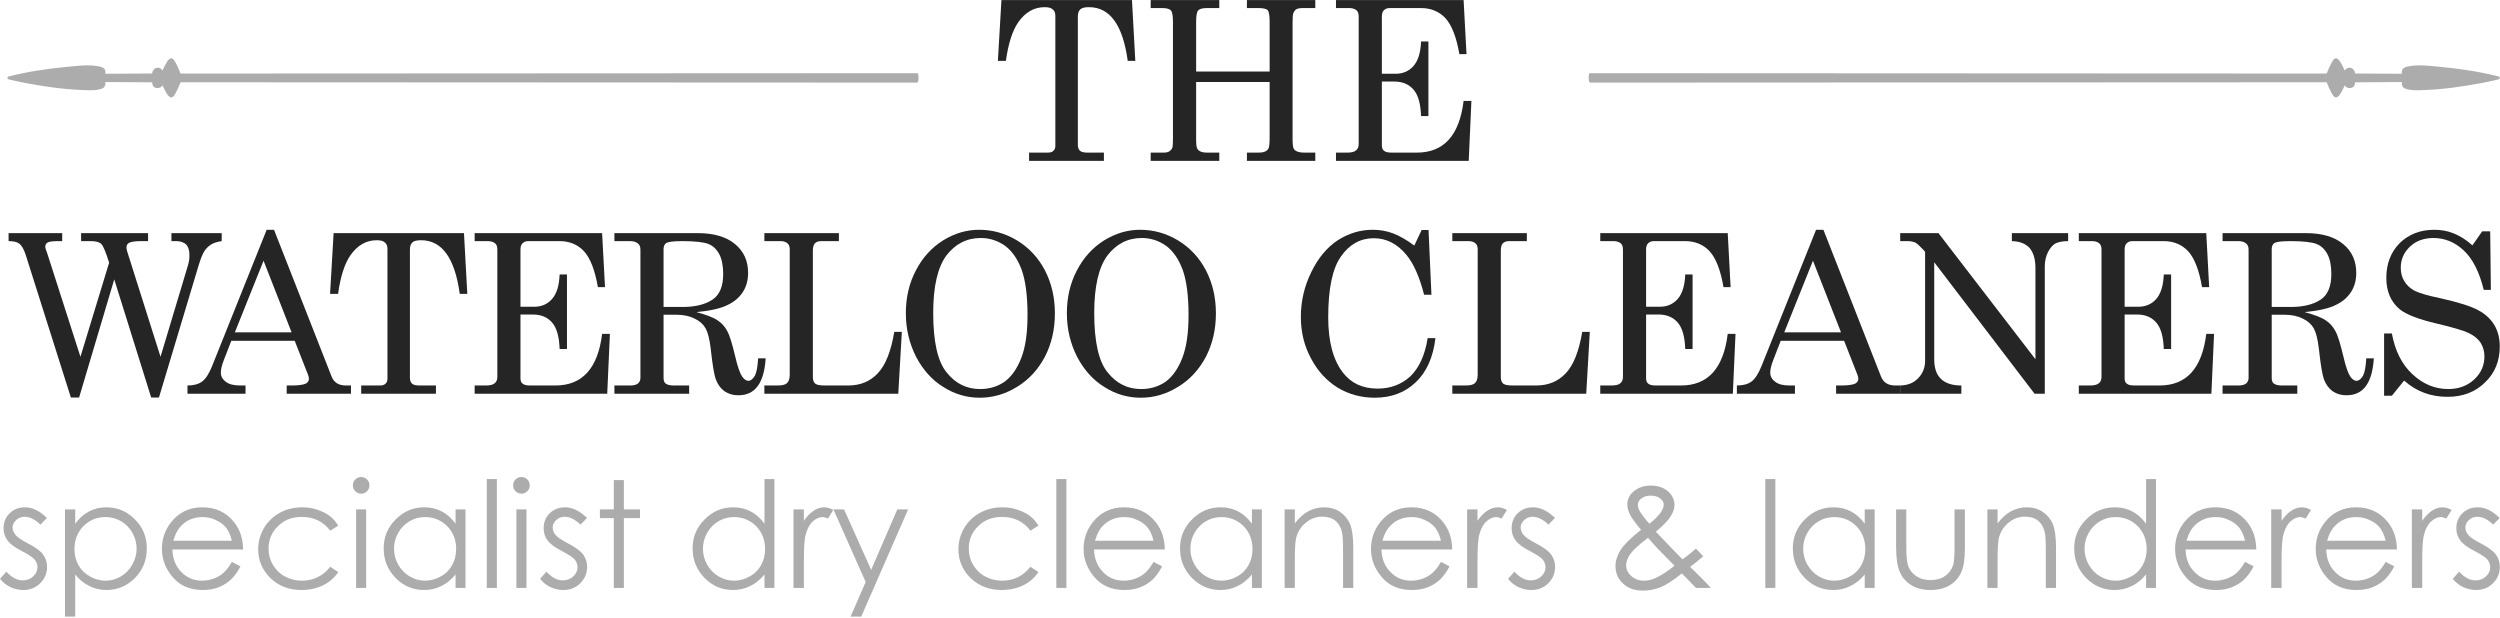 <?xml version="1.0" encoding="UTF-8" standalone="no"?>
<!DOCTYPE svg PUBLIC "-//W3C//DTD SVG 1.1//EN" "http://www.w3.org/Graphics/SVG/1.1/DTD/svg11.dtd">
<svg width="100%" height="100%" viewBox="0 0 1756 434" version="1.1" xmlns="http://www.w3.org/2000/svg" xmlns:xlink="http://www.w3.org/1999/xlink" xml:space="preserve" xmlns:serif="http://www.serif.com/" style="fill-rule:evenodd;clip-rule:evenodd;stroke-linejoin:round;stroke-miterlimit:2;">
    <g transform="matrix(1,0,0,1,-866.111,-963.611)">
        <g transform="matrix(1,0,0,1,3.238,0)">
            <path d="M983.329,1004.56C984.459,1004.65 985.166,1005.85 985.858,1007.02C987.372,1009.57 988.518,1012.34 989.636,1015.1L989.701,1015.27L1506.94,1015.01C1506.94,1015.01 1507.46,1014.73 1507.8,1015.77L1508.1,1018.11L1508.11,1018.33L1507.8,1020.88C1507.67,1021.28 1507.4,1021.56 1506.94,1021.64L989.701,1021.39C989.548,1021.77 989.391,1022.15 989.234,1022.54C989.12,1022.81 989.005,1023.08 988.89,1023.36C988.583,1024.08 988.272,1024.8 987.948,1025.51C987.716,1026.02 987.479,1026.53 987.234,1027.03C987.033,1027.45 986.826,1027.86 986.612,1028.27C986.449,1028.59 986.282,1028.9 986.109,1029.2C985.987,1029.42 985.862,1029.63 985.733,1029.85C985.633,1030.01 985.528,1030.18 985.421,1030.34C985.34,1030.46 985.258,1030.58 985.172,1030.7C985.092,1030.81 985.009,1030.92 984.924,1031.03C984.353,1031.74 983.379,1032.37 982.395,1031.86C980.87,1031.09 979.963,1029.31 979.048,1027.65C978.298,1026.3 977.626,1024.9 976.993,1023.49C976.713,1023.99 976.653,1024.04 976.457,1024.27C975.058,1025.88 972.109,1025.87 970.719,1024.34C970.017,1023.57 969.763,1022.49 969.796,1021.44C959.054,1021.35 948.308,1021.26 937.558,1021.23L936.858,1021.23C936.875,1021.33 936.89,1021.44 936.904,1021.54C937.137,1023.42 936.291,1025.23 934.371,1025.9C930.158,1027.37 925.463,1027.01 920.961,1026.84C907.676,1026.37 894.477,1024.48 881.407,1022.03C877.452,1021.29 873.511,1020.47 869.608,1019.49L869.173,1019.38C868.777,1019.28 868.774,1019.28 868.41,1019.1C868.41,1019.1 867.974,1018.78 868.18,1017.86L868.746,1017.39C882.201,1013.9 895.915,1011.92 909.681,1010.59C917.443,1009.85 925.391,1008.69 933.053,1010.39C934.829,1010.78 936.641,1011.7 936.916,1013.59C937.037,1014.42 936.858,1015.43 936.858,1015.43C946.71,1015.41 956.546,1015.32 966.387,1015.25L969.796,1015.22C969.742,1013.5 971.406,1010.89 974.11,1011.17C975.311,1011.29 976.375,1012.06 976.993,1013.16C977.15,1012.81 977.311,1012.46 977.473,1012.12C977.773,1011.48 978.081,1010.84 978.403,1010.21C978.653,1009.73 978.911,1009.24 979.181,1008.76C980.21,1006.94 981.343,1004.75 983.147,1004.57C983.208,1004.56 983.268,1004.56 983.329,1004.56Z" style="fill:rgb(172,172,172);"/>
        </g>
        <g>
            <g transform="matrix(156.457,0,0,156.457,1562.64,1076.6)">
                <path d="M0.044,-0.722L0.63,-0.722L0.645,-0.449L0.611,-0.449C0.589,-0.61 0.531,-0.69 0.437,-0.69C0.418,-0.69 0.405,-0.687 0.398,-0.68C0.391,-0.674 0.387,-0.663 0.387,-0.648L0.387,-0.071C0.387,-0.059 0.391,-0.05 0.397,-0.045C0.404,-0.039 0.416,-0.037 0.431,-0.037L0.504,-0.037L0.504,0L0.168,0L0.168,-0.037L0.251,-0.037C0.263,-0.037 0.271,-0.039 0.277,-0.045C0.283,-0.05 0.286,-0.058 0.286,-0.067L0.286,-0.652C0.286,-0.665 0.282,-0.674 0.274,-0.68C0.267,-0.687 0.255,-0.69 0.238,-0.69C0.191,-0.69 0.152,-0.668 0.12,-0.623C0.094,-0.586 0.075,-0.528 0.064,-0.449L0.028,-0.449L0.044,-0.722Z" style="fill:rgb(37,37,37);fill-rule:nonzero;"/>
            </g>
            <g transform="matrix(156.457,0,0,156.457,1667,1076.6)">
                <path d="M0.047,-0.722L0.355,-0.722L0.355,-0.686L0.299,-0.686C0.279,-0.686 0.266,-0.682 0.26,-0.675C0.254,-0.668 0.251,-0.651 0.251,-0.624L0.251,-0.401L0.581,-0.401L0.581,-0.624C0.581,-0.652 0.578,-0.669 0.573,-0.676C0.567,-0.682 0.553,-0.686 0.532,-0.686L0.479,-0.686L0.479,-0.722L0.786,-0.722L0.786,-0.686L0.73,-0.686C0.716,-0.686 0.706,-0.684 0.7,-0.68C0.695,-0.677 0.69,-0.67 0.687,-0.662C0.685,-0.656 0.684,-0.642 0.684,-0.618L0.684,-0.099C0.684,-0.074 0.686,-0.058 0.69,-0.053C0.698,-0.042 0.714,-0.037 0.736,-0.037L0.786,-0.037L0.786,0L0.479,0L0.479,-0.037L0.532,-0.037C0.553,-0.037 0.567,-0.042 0.575,-0.054C0.579,-0.06 0.581,-0.076 0.581,-0.103L0.581,-0.354L0.251,-0.354L0.251,-0.099C0.251,-0.073 0.253,-0.058 0.257,-0.053C0.265,-0.042 0.279,-0.037 0.299,-0.037L0.355,-0.037L0.355,0L0.047,0L0.047,-0.037L0.106,-0.037C0.116,-0.037 0.125,-0.039 0.131,-0.043C0.137,-0.047 0.142,-0.053 0.145,-0.061C0.146,-0.066 0.147,-0.08 0.147,-0.103L0.147,-0.624C0.147,-0.651 0.144,-0.668 0.138,-0.675C0.132,-0.682 0.119,-0.686 0.099,-0.686L0.047,-0.686L0.047,-0.722Z" style="fill:rgb(37,37,37);fill-rule:nonzero;"/>
            </g>
            <g transform="matrix(156.457,0,0,156.457,1794.33,1076.6)">
                <path d="M0.065,-0.722L0.638,-0.722L0.651,-0.479L0.619,-0.479C0.606,-0.555 0.585,-0.609 0.557,-0.64C0.529,-0.67 0.492,-0.686 0.447,-0.686L0.306,-0.686C0.294,-0.686 0.286,-0.682 0.28,-0.676C0.274,-0.67 0.271,-0.661 0.271,-0.648L0.271,-0.391L0.333,-0.391C0.366,-0.391 0.393,-0.403 0.413,-0.426C0.434,-0.45 0.445,-0.486 0.447,-0.536L0.48,-0.536L0.48,-0.201L0.447,-0.201C0.445,-0.257 0.434,-0.296 0.413,-0.32C0.392,-0.344 0.364,-0.356 0.327,-0.356L0.271,-0.356L0.271,-0.069C0.271,-0.058 0.274,-0.05 0.281,-0.045C0.288,-0.039 0.3,-0.037 0.316,-0.037L0.428,-0.037C0.549,-0.037 0.619,-0.114 0.638,-0.269L0.673,-0.269L0.661,0L0.065,0L0.065,-0.037L0.115,-0.037C0.134,-0.037 0.147,-0.04 0.155,-0.047C0.163,-0.053 0.167,-0.063 0.167,-0.076L0.167,-0.648C0.167,-0.661 0.164,-0.67 0.157,-0.676C0.15,-0.682 0.139,-0.686 0.125,-0.686L0.065,-0.686L0.065,-0.722Z" style="fill:rgb(37,37,37);fill-rule:nonzero;"/>
            </g>
        </g>
        <g>
            <g transform="matrix(156.25,0,0,156.25,869.488,1240.16)">
                <path d="M0.017,-0.722L0.258,-0.722L0.258,-0.686L0.241,-0.686C0.216,-0.686 0.2,-0.684 0.193,-0.68C0.186,-0.676 0.182,-0.67 0.182,-0.661C0.182,-0.655 0.185,-0.646 0.19,-0.633L0.193,-0.624L0.34,-0.166L0.469,-0.589C0.454,-0.637 0.442,-0.665 0.434,-0.673C0.426,-0.681 0.41,-0.686 0.387,-0.686L0.343,-0.686L0.343,-0.722L0.644,-0.722L0.644,-0.686L0.613,-0.686C0.586,-0.686 0.568,-0.683 0.56,-0.679C0.552,-0.675 0.547,-0.668 0.547,-0.659C0.547,-0.652 0.548,-0.646 0.55,-0.64L0.7,-0.166L0.823,-0.576C0.828,-0.592 0.83,-0.607 0.83,-0.622C0.83,-0.644 0.825,-0.66 0.816,-0.67C0.806,-0.68 0.791,-0.686 0.771,-0.686L0.749,-0.686L0.749,-0.722L0.975,-0.722L0.975,-0.686C0.955,-0.683 0.939,-0.678 0.928,-0.671C0.916,-0.664 0.906,-0.654 0.897,-0.641C0.889,-0.628 0.88,-0.606 0.871,-0.576L0.693,0.017L0.658,0.017L0.492,-0.514L0.334,0.017L0.297,0.017L0.094,-0.624C0.086,-0.649 0.076,-0.666 0.066,-0.674C0.056,-0.682 0.04,-0.686 0.017,-0.686L0.017,-0.722Z" style="fill:rgb(37,37,37);fill-rule:nonzero;"/>
            </g>
            <g transform="matrix(156.25,0,0,156.25,998.888,1240.16)">
                <path d="M0.349,-0.737L0.382,-0.737L0.641,-0.077C0.652,-0.05 0.673,-0.037 0.705,-0.037L0.728,-0.037L0.728,0L0.439,0L0.439,-0.037L0.462,-0.037C0.492,-0.037 0.514,-0.04 0.526,-0.046C0.534,-0.051 0.539,-0.058 0.539,-0.067C0.539,-0.073 0.537,-0.079 0.535,-0.085L0.475,-0.238L0.19,-0.238L0.156,-0.15C0.147,-0.127 0.143,-0.108 0.143,-0.095C0.143,-0.079 0.15,-0.065 0.165,-0.054C0.18,-0.042 0.202,-0.037 0.23,-0.037L0.254,-0.037L0.254,0L-0.007,0L-0.007,-0.037C0.021,-0.037 0.043,-0.043 0.059,-0.055C0.075,-0.067 0.09,-0.09 0.104,-0.125L0.349,-0.737ZM0.335,-0.598L0.206,-0.276L0.461,-0.276L0.335,-0.598Z" style="fill:rgb(37,37,37);fill-rule:nonzero;"/>
            </g>
            <g transform="matrix(156.25,0,0,156.25,1093.57,1240.16)">
                <path d="M0.044,-0.722L0.63,-0.722L0.645,-0.449L0.611,-0.449C0.589,-0.61 0.531,-0.69 0.437,-0.69C0.418,-0.69 0.405,-0.687 0.398,-0.68C0.391,-0.674 0.387,-0.663 0.387,-0.648L0.387,-0.071C0.387,-0.059 0.391,-0.05 0.397,-0.045C0.404,-0.039 0.416,-0.037 0.431,-0.037L0.504,-0.037L0.504,0L0.168,0L0.168,-0.037L0.251,-0.037C0.263,-0.037 0.271,-0.039 0.277,-0.045C0.283,-0.05 0.286,-0.058 0.286,-0.067L0.286,-0.652C0.286,-0.665 0.282,-0.674 0.274,-0.68C0.267,-0.687 0.255,-0.69 0.238,-0.69C0.191,-0.69 0.152,-0.668 0.12,-0.623C0.094,-0.586 0.075,-0.528 0.064,-0.449L0.028,-0.449L0.044,-0.722Z" style="fill:rgb(37,37,37);fill-rule:nonzero;"/>
            </g>
            <g transform="matrix(156.25,0,0,156.25,1189.35,1240.16)">
                <path d="M0.065,-0.722L0.638,-0.722L0.651,-0.479L0.619,-0.479C0.606,-0.555 0.585,-0.609 0.557,-0.64C0.529,-0.67 0.492,-0.686 0.447,-0.686L0.306,-0.686C0.294,-0.686 0.286,-0.682 0.28,-0.676C0.274,-0.67 0.271,-0.661 0.271,-0.648L0.271,-0.391L0.333,-0.391C0.366,-0.391 0.393,-0.403 0.413,-0.426C0.434,-0.45 0.445,-0.486 0.447,-0.536L0.48,-0.536L0.48,-0.201L0.447,-0.201C0.445,-0.257 0.434,-0.296 0.413,-0.32C0.392,-0.344 0.364,-0.356 0.327,-0.356L0.271,-0.356L0.271,-0.069C0.271,-0.058 0.274,-0.05 0.281,-0.045C0.288,-0.039 0.3,-0.037 0.316,-0.037L0.428,-0.037C0.549,-0.037 0.619,-0.114 0.638,-0.269L0.673,-0.269L0.661,0L0.065,0L0.065,-0.037L0.115,-0.037C0.134,-0.037 0.147,-0.04 0.155,-0.047C0.163,-0.053 0.167,-0.063 0.167,-0.076L0.167,-0.648C0.167,-0.661 0.164,-0.67 0.157,-0.676C0.15,-0.682 0.139,-0.686 0.125,-0.686L0.065,-0.686L0.065,-0.722Z" style="fill:rgb(37,37,37);fill-rule:nonzero;"/>
            </g>
            <g transform="matrix(156.25,0,0,156.25,1293.76,1240.16)">
                <path d="M0.025,-0.722L0.398,-0.722C0.471,-0.722 0.527,-0.706 0.567,-0.673C0.607,-0.64 0.626,-0.597 0.626,-0.543C0.626,-0.512 0.619,-0.483 0.603,-0.458C0.587,-0.433 0.564,-0.413 0.534,-0.399C0.505,-0.384 0.458,-0.373 0.394,-0.367C0.44,-0.354 0.472,-0.342 0.49,-0.329C0.508,-0.317 0.522,-0.301 0.532,-0.282C0.543,-0.263 0.555,-0.223 0.569,-0.164C0.579,-0.121 0.589,-0.092 0.6,-0.076C0.609,-0.064 0.618,-0.058 0.627,-0.058C0.638,-0.058 0.647,-0.066 0.656,-0.08C0.664,-0.095 0.669,-0.121 0.671,-0.159L0.705,-0.159C0.698,-0.048 0.658,0.007 0.582,0.007C0.558,0.007 0.538,0.001 0.52,-0.011C0.503,-0.023 0.49,-0.041 0.481,-0.064C0.474,-0.082 0.466,-0.128 0.458,-0.202C0.453,-0.245 0.445,-0.276 0.435,-0.294C0.424,-0.313 0.408,-0.327 0.385,-0.338C0.363,-0.349 0.336,-0.355 0.305,-0.355L0.246,-0.355L0.246,-0.071C0.246,-0.059 0.249,-0.051 0.255,-0.046C0.263,-0.04 0.275,-0.037 0.292,-0.037L0.361,-0.037L0.361,0L0.025,0L0.025,-0.037L0.096,-0.037C0.112,-0.037 0.123,-0.04 0.131,-0.046C0.138,-0.052 0.142,-0.061 0.142,-0.071L0.142,-0.648C0.142,-0.661 0.138,-0.67 0.13,-0.676C0.123,-0.682 0.111,-0.686 0.096,-0.686L0.025,-0.686L0.025,-0.722ZM0.246,-0.39L0.331,-0.39C0.388,-0.39 0.433,-0.401 0.466,-0.423C0.498,-0.444 0.514,-0.483 0.514,-0.538C0.514,-0.576 0.508,-0.606 0.496,-0.628C0.484,-0.65 0.468,-0.665 0.448,-0.673C0.428,-0.681 0.389,-0.686 0.331,-0.686C0.292,-0.686 0.268,-0.683 0.259,-0.678C0.25,-0.672 0.246,-0.663 0.246,-0.65L0.246,-0.39Z" style="fill:rgb(37,37,37);fill-rule:nonzero;"/>
            </g>
            <g transform="matrix(156.25,0,0,156.25,1398.16,1240.16)">
                <path d="M0.031,-0.722L0.366,-0.722L0.366,-0.686L0.286,-0.686C0.273,-0.686 0.264,-0.682 0.258,-0.676C0.252,-0.669 0.249,-0.658 0.249,-0.644L0.249,-0.074C0.249,-0.061 0.253,-0.051 0.26,-0.045C0.268,-0.039 0.283,-0.037 0.307,-0.037L0.408,-0.037C0.462,-0.037 0.506,-0.055 0.54,-0.091C0.575,-0.127 0.6,-0.189 0.615,-0.278L0.649,-0.278L0.633,0L0.031,0L0.031,-0.037L0.09,-0.037C0.111,-0.037 0.125,-0.04 0.133,-0.048C0.141,-0.056 0.145,-0.068 0.145,-0.085L0.145,-0.649C0.145,-0.661 0.142,-0.67 0.135,-0.676C0.128,-0.682 0.118,-0.686 0.104,-0.686L0.031,-0.686L0.031,-0.722Z" style="fill:rgb(37,37,37);fill-rule:nonzero;"/>
            </g>
            <g transform="matrix(156.25,0,0,156.25,1493.94,1240.16)">
                <path d="M0.383,-0.737C0.444,-0.737 0.501,-0.721 0.554,-0.689C0.607,-0.657 0.649,-0.612 0.679,-0.555C0.709,-0.497 0.724,-0.433 0.724,-0.361C0.724,-0.289 0.709,-0.224 0.679,-0.166C0.648,-0.108 0.607,-0.063 0.554,-0.031C0.501,0.002 0.445,0.018 0.386,0.018C0.328,0.018 0.273,0.002 0.223,-0.03C0.172,-0.061 0.131,-0.107 0.1,-0.166C0.07,-0.225 0.054,-0.29 0.054,-0.362C0.054,-0.433 0.069,-0.497 0.099,-0.554C0.129,-0.612 0.169,-0.656 0.221,-0.689C0.273,-0.721 0.327,-0.737 0.383,-0.737ZM0.391,-0.7C0.327,-0.7 0.276,-0.673 0.236,-0.621C0.197,-0.568 0.177,-0.482 0.177,-0.363C0.177,-0.234 0.197,-0.144 0.238,-0.095C0.278,-0.045 0.328,-0.021 0.388,-0.021C0.429,-0.021 0.466,-0.032 0.498,-0.054C0.529,-0.077 0.554,-0.112 0.573,-0.161C0.592,-0.21 0.601,-0.274 0.601,-0.354C0.601,-0.44 0.592,-0.508 0.575,-0.556C0.557,-0.605 0.532,-0.641 0.5,-0.665C0.467,-0.688 0.431,-0.7 0.391,-0.7Z" style="fill:rgb(37,37,37);fill-rule:nonzero;"/>
            </g>
            <g transform="matrix(156.25,0,0,156.25,1607.04,1240.16)">
                <path d="M0.383,-0.737C0.444,-0.737 0.501,-0.721 0.554,-0.689C0.607,-0.657 0.649,-0.612 0.679,-0.555C0.709,-0.497 0.724,-0.433 0.724,-0.361C0.724,-0.289 0.709,-0.224 0.679,-0.166C0.648,-0.108 0.607,-0.063 0.554,-0.031C0.501,0.002 0.445,0.018 0.386,0.018C0.328,0.018 0.273,0.002 0.223,-0.03C0.172,-0.061 0.131,-0.107 0.1,-0.166C0.07,-0.225 0.054,-0.29 0.054,-0.362C0.054,-0.433 0.069,-0.497 0.099,-0.554C0.129,-0.612 0.169,-0.656 0.221,-0.689C0.273,-0.721 0.327,-0.737 0.383,-0.737ZM0.391,-0.7C0.327,-0.7 0.276,-0.673 0.236,-0.621C0.197,-0.568 0.177,-0.482 0.177,-0.363C0.177,-0.234 0.197,-0.144 0.238,-0.095C0.278,-0.045 0.328,-0.021 0.388,-0.021C0.429,-0.021 0.466,-0.032 0.498,-0.054C0.529,-0.077 0.554,-0.112 0.573,-0.161C0.592,-0.21 0.601,-0.274 0.601,-0.354C0.601,-0.44 0.592,-0.508 0.575,-0.556C0.557,-0.605 0.532,-0.641 0.5,-0.665C0.467,-0.688 0.431,-0.7 0.391,-0.7Z" style="fill:rgb(37,37,37);fill-rule:nonzero;"/>
            </g>
            <g transform="matrix(156.25,0,0,156.25,1769.05,1240.16)">
                <path d="M0.579,-0.666L0.612,-0.736L0.643,-0.736L0.656,-0.445L0.623,-0.445C0.602,-0.527 0.575,-0.587 0.542,-0.626C0.502,-0.674 0.453,-0.699 0.397,-0.699C0.337,-0.699 0.288,-0.672 0.25,-0.618C0.211,-0.564 0.192,-0.472 0.192,-0.343C0.192,-0.235 0.214,-0.152 0.258,-0.095C0.295,-0.047 0.347,-0.023 0.414,-0.023C0.473,-0.023 0.522,-0.042 0.562,-0.079C0.601,-0.117 0.627,-0.174 0.639,-0.25L0.674,-0.25C0.664,-0.164 0.634,-0.097 0.585,-0.051C0.537,-0.005 0.475,0.018 0.401,0.018C0.341,0.018 0.285,0.003 0.235,-0.027C0.185,-0.058 0.145,-0.101 0.115,-0.158C0.084,-0.215 0.069,-0.277 0.069,-0.345C0.069,-0.417 0.085,-0.484 0.116,-0.547C0.147,-0.611 0.187,-0.658 0.235,-0.69C0.284,-0.721 0.336,-0.737 0.392,-0.737C0.423,-0.737 0.454,-0.732 0.483,-0.721C0.512,-0.71 0.544,-0.692 0.579,-0.666Z" style="fill:rgb(37,37,37);fill-rule:nonzero;"/>
            </g>
            <g transform="matrix(156.25,0,0,156.25,1881.38,1240.16)">
                <path d="M0.031,-0.722L0.366,-0.722L0.366,-0.686L0.286,-0.686C0.273,-0.686 0.264,-0.682 0.258,-0.676C0.252,-0.669 0.249,-0.658 0.249,-0.644L0.249,-0.074C0.249,-0.061 0.253,-0.051 0.26,-0.045C0.268,-0.039 0.283,-0.037 0.307,-0.037L0.408,-0.037C0.462,-0.037 0.506,-0.055 0.54,-0.091C0.575,-0.127 0.6,-0.189 0.615,-0.278L0.649,-0.278L0.633,0L0.031,0L0.031,-0.037L0.09,-0.037C0.111,-0.037 0.125,-0.04 0.133,-0.048C0.141,-0.056 0.145,-0.068 0.145,-0.085L0.145,-0.649C0.145,-0.661 0.142,-0.67 0.135,-0.676C0.128,-0.682 0.118,-0.686 0.104,-0.686L0.031,-0.686L0.031,-0.722Z" style="fill:rgb(37,37,37);fill-rule:nonzero;"/>
            </g>
            <g transform="matrix(156.25,0,0,156.25,1979.98,1240.16)">
                <path d="M0.065,-0.722L0.638,-0.722L0.651,-0.479L0.619,-0.479C0.606,-0.555 0.585,-0.609 0.557,-0.64C0.529,-0.67 0.492,-0.686 0.447,-0.686L0.306,-0.686C0.294,-0.686 0.286,-0.682 0.28,-0.676C0.274,-0.67 0.271,-0.661 0.271,-0.648L0.271,-0.391L0.333,-0.391C0.366,-0.391 0.393,-0.403 0.413,-0.426C0.434,-0.45 0.445,-0.486 0.447,-0.536L0.48,-0.536L0.48,-0.201L0.447,-0.201C0.445,-0.257 0.434,-0.296 0.413,-0.32C0.392,-0.344 0.364,-0.356 0.327,-0.356L0.271,-0.356L0.271,-0.069C0.271,-0.058 0.274,-0.05 0.281,-0.045C0.288,-0.039 0.3,-0.037 0.316,-0.037L0.428,-0.037C0.549,-0.037 0.619,-0.114 0.638,-0.269L0.673,-0.269L0.661,0L0.065,0L0.065,-0.037L0.115,-0.037C0.134,-0.037 0.147,-0.04 0.155,-0.047C0.163,-0.053 0.167,-0.063 0.167,-0.076L0.167,-0.648C0.167,-0.661 0.164,-0.67 0.157,-0.676C0.15,-0.682 0.139,-0.686 0.125,-0.686L0.065,-0.686L0.065,-0.722Z" style="fill:rgb(37,37,37);fill-rule:nonzero;"/>
            </g>
            <g transform="matrix(156.25,0,0,156.25,2087.19,1240.16)">
                <path d="M0.349,-0.737L0.382,-0.737L0.641,-0.077C0.652,-0.05 0.673,-0.037 0.705,-0.037L0.728,-0.037L0.728,0L0.439,0L0.439,-0.037L0.462,-0.037C0.492,-0.037 0.514,-0.04 0.526,-0.046C0.534,-0.051 0.539,-0.058 0.539,-0.067C0.539,-0.073 0.537,-0.079 0.535,-0.085L0.475,-0.238L0.19,-0.238L0.156,-0.15C0.147,-0.127 0.143,-0.108 0.143,-0.095C0.143,-0.079 0.15,-0.065 0.165,-0.054C0.18,-0.042 0.202,-0.037 0.23,-0.037L0.254,-0.037L0.254,0L-0.007,0L-0.007,-0.037C0.021,-0.037 0.043,-0.043 0.059,-0.055C0.075,-0.067 0.09,-0.09 0.104,-0.125L0.349,-0.737ZM0.335,-0.598L0.206,-0.276L0.461,-0.276L0.335,-0.598Z" style="fill:rgb(37,37,37);fill-rule:nonzero;"/>
            </g>
            <g transform="matrix(156.25,0,0,156.25,2194.4,1240.16)">
                <path d="M0.041,-0.722L0.213,-0.722L0.649,-0.155L0.649,-0.565C0.649,-0.607 0.639,-0.637 0.621,-0.657C0.603,-0.675 0.578,-0.685 0.543,-0.686L0.543,-0.722L0.796,-0.722L0.796,-0.686C0.771,-0.686 0.751,-0.682 0.738,-0.675C0.726,-0.668 0.715,-0.655 0.705,-0.636C0.696,-0.617 0.691,-0.596 0.691,-0.574L0.691,0L0.645,0L0.194,-0.591L0.194,-0.155C0.194,-0.115 0.204,-0.086 0.224,-0.067C0.244,-0.047 0.275,-0.037 0.316,-0.037L0.316,0L0.041,0L0.041,-0.037C0.076,-0.038 0.103,-0.049 0.123,-0.071C0.143,-0.092 0.153,-0.118 0.153,-0.149L0.153,-0.638L0.145,-0.647C0.128,-0.665 0.117,-0.675 0.11,-0.679C0.101,-0.683 0.089,-0.686 0.074,-0.686L0.041,-0.686L0.041,-0.722Z" style="fill:rgb(37,37,37);fill-rule:nonzero;"/>
            </g>
            <g transform="matrix(156.25,0,0,156.25,2316.11,1240.16)">
                <path d="M0.065,-0.722L0.638,-0.722L0.651,-0.479L0.619,-0.479C0.606,-0.555 0.585,-0.609 0.557,-0.64C0.529,-0.67 0.492,-0.686 0.447,-0.686L0.306,-0.686C0.294,-0.686 0.286,-0.682 0.28,-0.676C0.274,-0.67 0.271,-0.661 0.271,-0.648L0.271,-0.391L0.333,-0.391C0.366,-0.391 0.393,-0.403 0.413,-0.426C0.434,-0.45 0.445,-0.486 0.447,-0.536L0.48,-0.536L0.48,-0.201L0.447,-0.201C0.445,-0.257 0.434,-0.296 0.413,-0.32C0.392,-0.344 0.364,-0.356 0.327,-0.356L0.271,-0.356L0.271,-0.069C0.271,-0.058 0.274,-0.05 0.281,-0.045C0.288,-0.039 0.3,-0.037 0.316,-0.037L0.428,-0.037C0.549,-0.037 0.619,-0.114 0.638,-0.269L0.673,-0.269L0.661,0L0.065,0L0.065,-0.037L0.115,-0.037C0.134,-0.037 0.147,-0.04 0.155,-0.047C0.163,-0.053 0.167,-0.063 0.167,-0.076L0.167,-0.648C0.167,-0.661 0.164,-0.67 0.157,-0.676C0.15,-0.682 0.139,-0.686 0.125,-0.686L0.065,-0.686L0.065,-0.722Z" style="fill:rgb(37,37,37);fill-rule:nonzero;"/>
            </g>
            <g transform="matrix(156.25,0,0,156.25,2423.33,1240.16)">
                <path d="M0.025,-0.722L0.398,-0.722C0.471,-0.722 0.527,-0.706 0.567,-0.673C0.607,-0.64 0.626,-0.597 0.626,-0.543C0.626,-0.512 0.619,-0.483 0.603,-0.458C0.587,-0.433 0.564,-0.413 0.534,-0.399C0.505,-0.384 0.458,-0.373 0.394,-0.367C0.44,-0.354 0.472,-0.342 0.49,-0.329C0.508,-0.317 0.522,-0.301 0.532,-0.282C0.543,-0.263 0.555,-0.223 0.569,-0.164C0.579,-0.121 0.589,-0.092 0.6,-0.076C0.609,-0.064 0.618,-0.058 0.627,-0.058C0.638,-0.058 0.647,-0.066 0.656,-0.08C0.664,-0.095 0.669,-0.121 0.671,-0.159L0.705,-0.159C0.698,-0.048 0.658,0.007 0.582,0.007C0.558,0.007 0.538,0.001 0.52,-0.011C0.503,-0.023 0.49,-0.041 0.481,-0.064C0.474,-0.082 0.466,-0.128 0.458,-0.202C0.453,-0.245 0.445,-0.276 0.435,-0.294C0.424,-0.313 0.408,-0.327 0.385,-0.338C0.363,-0.349 0.336,-0.355 0.305,-0.355L0.246,-0.355L0.246,-0.071C0.246,-0.059 0.249,-0.051 0.255,-0.046C0.263,-0.04 0.275,-0.037 0.292,-0.037L0.361,-0.037L0.361,0L0.025,0L0.025,-0.037L0.096,-0.037C0.112,-0.037 0.123,-0.04 0.131,-0.046C0.138,-0.052 0.142,-0.061 0.142,-0.071L0.142,-0.648C0.142,-0.661 0.138,-0.67 0.13,-0.676C0.123,-0.682 0.111,-0.686 0.096,-0.686L0.025,-0.686L0.025,-0.722ZM0.246,-0.39L0.331,-0.39C0.388,-0.39 0.433,-0.401 0.466,-0.423C0.498,-0.444 0.514,-0.483 0.514,-0.538C0.514,-0.576 0.508,-0.606 0.496,-0.628C0.484,-0.65 0.468,-0.665 0.448,-0.673C0.428,-0.681 0.389,-0.686 0.331,-0.686C0.292,-0.686 0.268,-0.683 0.259,-0.678C0.25,-0.672 0.246,-0.663 0.246,-0.65L0.246,-0.39Z" style="fill:rgb(37,37,37);fill-rule:nonzero;"/>
            </g>
            <g transform="matrix(156.25,0,0,156.25,2530.54,1240.16)">
                <path d="M0.462,-0.667L0.506,-0.73L0.542,-0.73L0.545,-0.467L0.513,-0.467C0.493,-0.548 0.463,-0.607 0.423,-0.644C0.384,-0.681 0.338,-0.7 0.287,-0.7C0.244,-0.7 0.208,-0.687 0.181,-0.661C0.154,-0.635 0.14,-0.604 0.14,-0.567C0.14,-0.544 0.145,-0.523 0.156,-0.506C0.166,-0.488 0.182,-0.474 0.202,-0.463C0.223,-0.452 0.262,-0.441 0.319,-0.429C0.4,-0.411 0.456,-0.393 0.489,-0.375C0.521,-0.358 0.545,-0.335 0.561,-0.308C0.577,-0.281 0.585,-0.249 0.585,-0.212C0.585,-0.147 0.563,-0.093 0.519,-0.051C0.476,-0.008 0.419,0.014 0.35,0.014C0.275,0.014 0.21,-0.01 0.155,-0.059L0.1,0.009L0.065,0.009L0.065,-0.271L0.1,-0.271C0.114,-0.194 0.144,-0.133 0.192,-0.088C0.239,-0.044 0.293,-0.021 0.353,-0.021C0.401,-0.021 0.44,-0.036 0.47,-0.064C0.501,-0.093 0.516,-0.127 0.516,-0.168C0.516,-0.191 0.51,-0.211 0.499,-0.229C0.488,-0.246 0.47,-0.261 0.445,-0.273C0.42,-0.285 0.371,-0.299 0.299,-0.316C0.219,-0.335 0.165,-0.356 0.136,-0.379C0.095,-0.413 0.075,-0.46 0.075,-0.521C0.075,-0.584 0.095,-0.636 0.135,-0.677C0.176,-0.717 0.228,-0.737 0.291,-0.737C0.321,-0.737 0.35,-0.732 0.377,-0.721C0.405,-0.71 0.433,-0.693 0.462,-0.667Z" style="fill:rgb(37,37,37);fill-rule:nonzero;"/>
            </g>
        </g>
        <g transform="matrix(0.665,0,0,0.665,278.894,469.344)">
            <g transform="matrix(156.25,0,0,156.25,879.002,1364.26)">
                <path d="M0.343,-0.473L0.299,-0.428C0.263,-0.463 0.227,-0.481 0.192,-0.481C0.17,-0.481 0.151,-0.474 0.135,-0.459C0.119,-0.444 0.111,-0.427 0.111,-0.408C0.111,-0.39 0.118,-0.374 0.131,-0.358C0.144,-0.342 0.171,-0.324 0.213,-0.302C0.264,-0.276 0.299,-0.25 0.317,-0.226C0.335,-0.201 0.344,-0.174 0.344,-0.143C0.344,-0.099 0.328,-0.062 0.298,-0.032C0.267,-0.001 0.229,0.014 0.183,0.014C0.152,0.014 0.123,0.007 0.095,-0.006C0.067,-0.02 0.044,-0.038 0.026,-0.062L0.069,-0.11C0.104,-0.071 0.141,-0.051 0.18,-0.051C0.207,-0.051 0.231,-0.06 0.25,-0.078C0.269,-0.095 0.279,-0.116 0.279,-0.14C0.279,-0.159 0.272,-0.177 0.26,-0.192C0.247,-0.207 0.218,-0.226 0.174,-0.249C0.126,-0.273 0.093,-0.298 0.076,-0.322C0.058,-0.346 0.05,-0.373 0.05,-0.404C0.05,-0.445 0.064,-0.478 0.091,-0.505C0.119,-0.532 0.153,-0.545 0.196,-0.545C0.244,-0.545 0.294,-0.521 0.343,-0.473Z" style="fill:rgb(172,172,172);fill-rule:nonzero;"/>
            </g>
            <g transform="matrix(156.25,0,0,156.25,939.655,1364.26)">
                <path d="M0.077,-0.531L0.146,-0.531L0.146,-0.434C0.173,-0.471 0.204,-0.499 0.239,-0.517C0.274,-0.536 0.313,-0.545 0.356,-0.545C0.432,-0.545 0.496,-0.518 0.55,-0.463C0.604,-0.409 0.63,-0.344 0.63,-0.267C0.63,-0.189 0.604,-0.123 0.551,-0.068C0.497,-0.014 0.433,0.014 0.358,0.014C0.316,0.014 0.277,0.005 0.242,-0.013C0.206,-0.03 0.174,-0.056 0.146,-0.091L0.146,0.194L0.077,0.194L0.077,-0.531ZM0.351,-0.479C0.291,-0.479 0.242,-0.458 0.201,-0.417C0.161,-0.376 0.141,-0.324 0.141,-0.263C0.141,-0.223 0.15,-0.186 0.168,-0.154C0.186,-0.122 0.212,-0.096 0.245,-0.078C0.279,-0.059 0.314,-0.049 0.352,-0.049C0.388,-0.049 0.423,-0.059 0.455,-0.078C0.487,-0.097 0.513,-0.123 0.532,-0.158C0.551,-0.192 0.561,-0.227 0.561,-0.265C0.561,-0.303 0.552,-0.338 0.533,-0.372C0.514,-0.406 0.488,-0.432 0.456,-0.451C0.424,-0.47 0.389,-0.479 0.351,-0.479Z" style="fill:rgb(172,172,172);fill-rule:nonzero;"/>
            </g>
            <g transform="matrix(156.25,0,0,156.25,1046.24,1364.26)">
                <path d="M0.523,-0.176L0.581,-0.146C0.562,-0.109 0.54,-0.079 0.516,-0.056C0.491,-0.033 0.463,-0.016 0.432,-0.004C0.401,0.008 0.366,0.014 0.327,0.014C0.24,0.014 0.172,-0.015 0.124,-0.072C0.075,-0.128 0.05,-0.193 0.05,-0.264C0.05,-0.332 0.071,-0.392 0.112,-0.444C0.165,-0.511 0.235,-0.545 0.323,-0.545C0.414,-0.545 0.486,-0.511 0.54,-0.442C0.578,-0.393 0.598,-0.333 0.599,-0.26L0.121,-0.26C0.122,-0.199 0.142,-0.148 0.18,-0.109C0.218,-0.069 0.265,-0.049 0.321,-0.049C0.348,-0.049 0.374,-0.054 0.4,-0.063C0.426,-0.073 0.447,-0.085 0.465,-0.101C0.483,-0.116 0.503,-0.142 0.523,-0.176ZM0.523,-0.319C0.514,-0.356 0.501,-0.385 0.484,-0.407C0.466,-0.429 0.443,-0.446 0.414,-0.459C0.386,-0.473 0.356,-0.479 0.324,-0.479C0.272,-0.479 0.227,-0.463 0.19,-0.429C0.162,-0.405 0.141,-0.368 0.127,-0.319L0.523,-0.319Z" style="fill:rgb(172,172,172);fill-rule:nonzero;"/>
            </g>
            <g transform="matrix(156.25,0,0,156.25,1147.79,1364.26)">
                <path d="M0.592,-0.421L0.538,-0.387C0.491,-0.449 0.427,-0.48 0.346,-0.48C0.281,-0.48 0.227,-0.46 0.185,-0.418C0.142,-0.376 0.121,-0.326 0.121,-0.266C0.121,-0.228 0.13,-0.191 0.15,-0.157C0.17,-0.123 0.197,-0.096 0.231,-0.078C0.265,-0.059 0.304,-0.049 0.346,-0.049C0.424,-0.049 0.488,-0.08 0.538,-0.143L0.592,-0.107C0.566,-0.069 0.532,-0.039 0.49,-0.018C0.447,0.003 0.398,0.014 0.343,0.014C0.259,0.014 0.19,-0.013 0.134,-0.066C0.079,-0.12 0.051,-0.185 0.051,-0.261C0.051,-0.313 0.064,-0.36 0.09,-0.405C0.116,-0.449 0.152,-0.483 0.197,-0.508C0.242,-0.533 0.293,-0.545 0.349,-0.545C0.384,-0.545 0.418,-0.54 0.45,-0.529C0.483,-0.518 0.511,-0.504 0.534,-0.487C0.556,-0.47 0.576,-0.448 0.592,-0.421Z" style="fill:rgb(172,172,172);fill-rule:nonzero;"/>
            </g>
            <g transform="matrix(156.25,0,0,156.25,1248.87,1364.26)">
                <path d="M0.1,-0.75C0.115,-0.75 0.129,-0.744 0.14,-0.733C0.151,-0.722 0.156,-0.709 0.156,-0.693C0.156,-0.678 0.151,-0.665 0.14,-0.654C0.129,-0.643 0.115,-0.637 0.1,-0.637C0.085,-0.637 0.071,-0.643 0.06,-0.654C0.049,-0.665 0.044,-0.678 0.044,-0.693C0.044,-0.709 0.049,-0.722 0.06,-0.733C0.071,-0.744 0.085,-0.75 0.1,-0.75ZM0.066,-0.531L0.134,-0.531L0.134,0L0.066,0L0.066,-0.531Z" style="fill:rgb(172,172,172);fill-rule:nonzero;"/>
            </g>
            <g transform="matrix(156.25,0,0,156.25,1280.16,1364.26)">
                <path d="M0.605,-0.531L0.605,0L0.538,0L0.538,-0.091C0.509,-0.056 0.477,-0.03 0.442,-0.013C0.406,0.005 0.367,0.014 0.325,0.014C0.25,0.014 0.185,-0.014 0.132,-0.068C0.079,-0.123 0.052,-0.189 0.052,-0.267C0.052,-0.344 0.079,-0.409 0.133,-0.463C0.187,-0.518 0.251,-0.545 0.327,-0.545C0.37,-0.545 0.41,-0.536 0.445,-0.517C0.48,-0.499 0.511,-0.471 0.538,-0.434L0.538,-0.531L0.605,-0.531ZM0.332,-0.479C0.294,-0.479 0.259,-0.47 0.227,-0.451C0.195,-0.432 0.169,-0.406 0.15,-0.372C0.131,-0.338 0.122,-0.303 0.122,-0.265C0.122,-0.227 0.131,-0.192 0.15,-0.158C0.17,-0.123 0.195,-0.097 0.228,-0.078C0.26,-0.059 0.295,-0.049 0.332,-0.049C0.369,-0.049 0.405,-0.059 0.438,-0.078C0.472,-0.096 0.497,-0.122 0.515,-0.154C0.533,-0.186 0.542,-0.223 0.542,-0.263C0.542,-0.324 0.522,-0.376 0.482,-0.417C0.441,-0.458 0.391,-0.479 0.332,-0.479Z" style="fill:rgb(172,172,172);fill-rule:nonzero;"/>
            </g>
            <g transform="matrix(156.25,0,0,156.25,1386.89,1364.26)">
                <rect x="0.066" y="-0.736" width="0.068" height="0.736" style="fill:rgb(172,172,172);fill-rule:nonzero;"/>
            </g>
            <g transform="matrix(156.25,0,0,156.25,1418.17,1364.26)">
                <path d="M0.1,-0.75C0.115,-0.75 0.129,-0.744 0.14,-0.733C0.151,-0.722 0.156,-0.709 0.156,-0.693C0.156,-0.678 0.151,-0.665 0.14,-0.654C0.129,-0.643 0.115,-0.637 0.1,-0.637C0.085,-0.637 0.071,-0.643 0.06,-0.654C0.049,-0.665 0.044,-0.678 0.044,-0.693C0.044,-0.709 0.049,-0.722 0.06,-0.733C0.071,-0.744 0.085,-0.75 0.1,-0.75ZM0.066,-0.531L0.134,-0.531L0.134,0L0.066,0L0.066,-0.531Z" style="fill:rgb(172,172,172);fill-rule:nonzero;"/>
            </g>
            <g transform="matrix(156.25,0,0,156.25,1449.45,1364.26)">
                <path d="M0.343,-0.473L0.299,-0.428C0.263,-0.463 0.227,-0.481 0.192,-0.481C0.17,-0.481 0.151,-0.474 0.135,-0.459C0.119,-0.444 0.111,-0.427 0.111,-0.408C0.111,-0.39 0.118,-0.374 0.131,-0.358C0.144,-0.342 0.171,-0.324 0.213,-0.302C0.264,-0.276 0.299,-0.25 0.317,-0.226C0.335,-0.201 0.344,-0.174 0.344,-0.143C0.344,-0.099 0.328,-0.062 0.298,-0.032C0.267,-0.001 0.229,0.014 0.183,0.014C0.152,0.014 0.123,0.007 0.095,-0.006C0.067,-0.02 0.044,-0.038 0.026,-0.062L0.069,-0.11C0.104,-0.071 0.141,-0.051 0.18,-0.051C0.207,-0.051 0.231,-0.06 0.25,-0.078C0.269,-0.095 0.279,-0.116 0.279,-0.14C0.279,-0.159 0.272,-0.177 0.26,-0.192C0.247,-0.207 0.218,-0.226 0.174,-0.249C0.126,-0.273 0.093,-0.298 0.076,-0.322C0.058,-0.346 0.05,-0.373 0.05,-0.404C0.05,-0.445 0.064,-0.478 0.091,-0.505C0.119,-0.532 0.153,-0.545 0.196,-0.545C0.244,-0.545 0.294,-0.521 0.343,-0.473Z" style="fill:rgb(172,172,172);fill-rule:nonzero;"/>
            </g>
            <g transform="matrix(156.25,0,0,156.25,1510.11,1364.26)">
                <path d="M0.136,-0.729L0.204,-0.729L0.204,-0.531L0.313,-0.531L0.313,-0.472L0.204,-0.472L0.204,0L0.136,0L0.136,-0.472L0.042,-0.472L0.042,-0.531L0.136,-0.531L0.136,-0.729Z" style="fill:rgb(172,172,172);fill-rule:nonzero;"/>
            </g>
            <g transform="matrix(156.25,0,0,156.25,1606.31,1364.26)">
                <path d="M0.606,-0.736L0.606,0L0.539,0L0.539,-0.091C0.51,-0.056 0.478,-0.03 0.443,-0.013C0.407,0.005 0.368,0.014 0.326,0.014C0.25,0.014 0.186,-0.014 0.133,-0.068C0.08,-0.123 0.053,-0.189 0.053,-0.267C0.053,-0.344 0.08,-0.409 0.134,-0.463C0.188,-0.518 0.252,-0.545 0.328,-0.545C0.371,-0.545 0.411,-0.536 0.446,-0.517C0.481,-0.499 0.512,-0.471 0.539,-0.434L0.539,-0.736L0.606,-0.736ZM0.333,-0.479C0.295,-0.479 0.26,-0.47 0.228,-0.451C0.196,-0.432 0.17,-0.406 0.151,-0.372C0.132,-0.338 0.123,-0.303 0.123,-0.265C0.123,-0.227 0.132,-0.192 0.151,-0.158C0.171,-0.123 0.196,-0.097 0.229,-0.078C0.261,-0.059 0.296,-0.049 0.333,-0.049C0.37,-0.049 0.406,-0.059 0.439,-0.078C0.473,-0.096 0.498,-0.122 0.516,-0.154C0.534,-0.186 0.543,-0.223 0.543,-0.263C0.543,-0.324 0.523,-0.376 0.483,-0.417C0.442,-0.458 0.392,-0.479 0.333,-0.479Z" style="fill:rgb(172,172,172);fill-rule:nonzero;"/>
            </g>
            <g transform="matrix(156.25,0,0,156.25,1713.35,1364.26)">
                <path d="M0.05,-0.531L0.12,-0.531L0.12,-0.454C0.141,-0.484 0.163,-0.507 0.186,-0.522C0.209,-0.537 0.233,-0.545 0.258,-0.545C0.277,-0.545 0.297,-0.539 0.319,-0.527L0.283,-0.469C0.269,-0.475 0.257,-0.479 0.247,-0.479C0.224,-0.479 0.202,-0.469 0.181,-0.45C0.16,-0.432 0.144,-0.403 0.133,-0.363C0.124,-0.333 0.12,-0.272 0.12,-0.18L0.12,0L0.05,0L0.05,-0.531Z" style="fill:rgb(172,172,172);fill-rule:nonzero;"/>
            </g>
            <g transform="matrix(156.25,0,0,156.25,1760.35,1364.26)">
                <path d="M0.019,-0.531L0.091,-0.531L0.274,-0.122L0.451,-0.531L0.524,-0.531L0.207,0.194L0.135,0.194L0.237,-0.04L0.019,-0.531Z" style="fill:rgb(172,172,172);fill-rule:nonzero;"/>
            </g>
            <g transform="matrix(156.25,0,0,156.25,1887.38,1364.26)">
                <path d="M0.592,-0.421L0.538,-0.387C0.491,-0.449 0.427,-0.48 0.346,-0.48C0.281,-0.48 0.227,-0.46 0.185,-0.418C0.142,-0.376 0.121,-0.326 0.121,-0.266C0.121,-0.228 0.13,-0.191 0.15,-0.157C0.17,-0.123 0.197,-0.096 0.231,-0.078C0.265,-0.059 0.304,-0.049 0.346,-0.049C0.424,-0.049 0.488,-0.08 0.538,-0.143L0.592,-0.107C0.566,-0.069 0.532,-0.039 0.49,-0.018C0.447,0.003 0.398,0.014 0.343,0.014C0.259,0.014 0.19,-0.013 0.134,-0.066C0.079,-0.12 0.051,-0.185 0.051,-0.261C0.051,-0.313 0.064,-0.36 0.09,-0.405C0.116,-0.449 0.152,-0.483 0.197,-0.508C0.242,-0.533 0.293,-0.545 0.349,-0.545C0.384,-0.545 0.418,-0.54 0.45,-0.529C0.483,-0.518 0.511,-0.504 0.534,-0.487C0.556,-0.47 0.576,-0.448 0.592,-0.421Z" style="fill:rgb(172,172,172);fill-rule:nonzero;"/>
            </g>
            <g transform="matrix(156.25,0,0,156.25,1988.47,1364.26)">
                <rect x="0.066" y="-0.736" width="0.068" height="0.736" style="fill:rgb(172,172,172);fill-rule:nonzero;"/>
            </g>
            <g transform="matrix(156.25,0,0,156.25,2019.75,1364.26)">
                <path d="M0.523,-0.176L0.581,-0.146C0.562,-0.109 0.54,-0.079 0.516,-0.056C0.491,-0.033 0.463,-0.016 0.432,-0.004C0.401,0.008 0.366,0.014 0.327,0.014C0.24,0.014 0.172,-0.015 0.124,-0.072C0.075,-0.128 0.05,-0.193 0.05,-0.264C0.05,-0.332 0.071,-0.392 0.112,-0.444C0.165,-0.511 0.235,-0.545 0.323,-0.545C0.414,-0.545 0.486,-0.511 0.54,-0.442C0.578,-0.393 0.598,-0.333 0.599,-0.26L0.121,-0.26C0.122,-0.199 0.142,-0.148 0.18,-0.109C0.218,-0.069 0.265,-0.049 0.321,-0.049C0.348,-0.049 0.374,-0.054 0.4,-0.063C0.426,-0.073 0.447,-0.085 0.465,-0.101C0.483,-0.116 0.503,-0.142 0.523,-0.176ZM0.523,-0.319C0.514,-0.356 0.501,-0.385 0.484,-0.407C0.466,-0.429 0.443,-0.446 0.414,-0.459C0.386,-0.473 0.356,-0.479 0.324,-0.479C0.272,-0.479 0.227,-0.463 0.19,-0.429C0.162,-0.405 0.141,-0.368 0.127,-0.319L0.523,-0.319Z" style="fill:rgb(172,172,172);fill-rule:nonzero;"/>
            </g>
            <g transform="matrix(156.25,0,0,156.25,2121.3,1364.26)">
                <path d="M0.605,-0.531L0.605,0L0.538,0L0.538,-0.091C0.509,-0.056 0.477,-0.03 0.442,-0.013C0.406,0.005 0.367,0.014 0.325,0.014C0.25,0.014 0.185,-0.014 0.132,-0.068C0.079,-0.123 0.052,-0.189 0.052,-0.267C0.052,-0.344 0.079,-0.409 0.133,-0.463C0.187,-0.518 0.251,-0.545 0.327,-0.545C0.37,-0.545 0.41,-0.536 0.445,-0.517C0.48,-0.499 0.511,-0.471 0.538,-0.434L0.538,-0.531L0.605,-0.531ZM0.332,-0.479C0.294,-0.479 0.259,-0.47 0.227,-0.451C0.195,-0.432 0.169,-0.406 0.15,-0.372C0.131,-0.338 0.122,-0.303 0.122,-0.265C0.122,-0.227 0.131,-0.192 0.15,-0.158C0.17,-0.123 0.195,-0.097 0.228,-0.078C0.26,-0.059 0.295,-0.049 0.332,-0.049C0.369,-0.049 0.405,-0.059 0.438,-0.078C0.472,-0.096 0.497,-0.122 0.515,-0.154C0.533,-0.186 0.542,-0.223 0.542,-0.263C0.542,-0.324 0.522,-0.376 0.482,-0.417C0.441,-0.458 0.391,-0.479 0.332,-0.479Z" style="fill:rgb(172,172,172);fill-rule:nonzero;"/>
            </g>
            <g transform="matrix(156.25,0,0,156.25,2228.03,1364.26)">
                <path d="M0.076,-0.531L0.145,-0.531L0.145,-0.436C0.172,-0.472 0.202,-0.5 0.235,-0.518C0.269,-0.536 0.305,-0.545 0.344,-0.545C0.383,-0.545 0.419,-0.535 0.449,-0.515C0.48,-0.494 0.503,-0.467 0.518,-0.433C0.532,-0.399 0.54,-0.346 0.54,-0.273L0.54,0L0.471,0L0.471,-0.253C0.471,-0.315 0.469,-0.355 0.464,-0.376C0.456,-0.411 0.44,-0.438 0.418,-0.455C0.396,-0.473 0.366,-0.482 0.33,-0.482C0.289,-0.482 0.252,-0.468 0.219,-0.441C0.186,-0.414 0.165,-0.38 0.154,-0.339C0.148,-0.313 0.145,-0.265 0.145,-0.195L0.145,0L0.076,0L0.076,-0.531Z" style="fill:rgb(172,172,172);fill-rule:nonzero;"/>
            </g>
            <g transform="matrix(156.25,0,0,156.25,2323.32,1364.26)">
                <path d="M0.523,-0.176L0.581,-0.146C0.562,-0.109 0.54,-0.079 0.516,-0.056C0.491,-0.033 0.463,-0.016 0.432,-0.004C0.401,0.008 0.366,0.014 0.327,0.014C0.24,0.014 0.172,-0.015 0.124,-0.072C0.075,-0.128 0.05,-0.193 0.05,-0.264C0.05,-0.332 0.071,-0.392 0.112,-0.444C0.165,-0.511 0.235,-0.545 0.323,-0.545C0.414,-0.545 0.486,-0.511 0.54,-0.442C0.578,-0.393 0.598,-0.333 0.599,-0.26L0.121,-0.26C0.122,-0.199 0.142,-0.148 0.18,-0.109C0.218,-0.069 0.265,-0.049 0.321,-0.049C0.348,-0.049 0.374,-0.054 0.4,-0.063C0.426,-0.073 0.447,-0.085 0.465,-0.101C0.483,-0.116 0.503,-0.142 0.523,-0.176ZM0.523,-0.319C0.514,-0.356 0.501,-0.385 0.484,-0.407C0.466,-0.429 0.443,-0.446 0.414,-0.459C0.386,-0.473 0.356,-0.479 0.324,-0.479C0.272,-0.479 0.227,-0.463 0.19,-0.429C0.162,-0.405 0.141,-0.368 0.127,-0.319L0.523,-0.319Z" style="fill:rgb(172,172,172);fill-rule:nonzero;"/>
            </g>
            <g transform="matrix(156.25,0,0,156.25,2424.87,1364.26)">
                <path d="M0.05,-0.531L0.12,-0.531L0.12,-0.454C0.141,-0.484 0.163,-0.507 0.186,-0.522C0.209,-0.537 0.233,-0.545 0.258,-0.545C0.277,-0.545 0.297,-0.539 0.319,-0.527L0.283,-0.469C0.269,-0.475 0.257,-0.479 0.247,-0.479C0.224,-0.479 0.202,-0.469 0.181,-0.45C0.16,-0.432 0.144,-0.403 0.133,-0.363C0.124,-0.333 0.12,-0.272 0.12,-0.18L0.12,0L0.05,0L0.05,-0.531Z" style="fill:rgb(172,172,172);fill-rule:nonzero;"/>
            </g>
            <g transform="matrix(156.25,0,0,156.25,2471.87,1364.26)">
                <path d="M0.343,-0.473L0.299,-0.428C0.263,-0.463 0.227,-0.481 0.192,-0.481C0.17,-0.481 0.151,-0.474 0.135,-0.459C0.119,-0.444 0.111,-0.427 0.111,-0.408C0.111,-0.39 0.118,-0.374 0.131,-0.358C0.144,-0.342 0.171,-0.324 0.213,-0.302C0.264,-0.276 0.299,-0.25 0.317,-0.226C0.335,-0.201 0.344,-0.174 0.344,-0.143C0.344,-0.099 0.328,-0.062 0.298,-0.032C0.267,-0.001 0.229,0.014 0.183,0.014C0.152,0.014 0.123,0.007 0.095,-0.006C0.067,-0.02 0.044,-0.038 0.026,-0.062L0.069,-0.11C0.104,-0.071 0.141,-0.051 0.18,-0.051C0.207,-0.051 0.231,-0.06 0.25,-0.078C0.269,-0.095 0.279,-0.116 0.279,-0.14C0.279,-0.159 0.272,-0.177 0.26,-0.192C0.247,-0.207 0.218,-0.226 0.174,-0.249C0.126,-0.273 0.093,-0.298 0.076,-0.322C0.058,-0.346 0.05,-0.373 0.05,-0.404C0.05,-0.445 0.064,-0.478 0.091,-0.505C0.119,-0.532 0.153,-0.545 0.196,-0.545C0.244,-0.545 0.294,-0.521 0.343,-0.473Z" style="fill:rgb(172,172,172);fill-rule:nonzero;"/>
            </g>
            <g transform="matrix(156.25,0,0,156.25,2575.78,1364.26)">
                <path d="M0.631,-0.266L0.68,-0.214C0.648,-0.186 0.619,-0.163 0.591,-0.142C0.61,-0.124 0.636,-0.1 0.667,-0.068C0.692,-0.044 0.713,-0.021 0.731,0L0.631,0L0.536,-0.098C0.476,-0.05 0.427,-0.019 0.39,-0.004C0.352,0.011 0.313,0.018 0.271,0.018C0.216,0.018 0.171,0.002 0.138,-0.03C0.104,-0.061 0.087,-0.101 0.087,-0.148C0.087,-0.184 0.099,-0.22 0.121,-0.256C0.144,-0.292 0.19,-0.338 0.26,-0.393C0.22,-0.44 0.195,-0.475 0.184,-0.498C0.173,-0.521 0.167,-0.542 0.167,-0.563C0.167,-0.598 0.181,-0.628 0.208,-0.651C0.24,-0.679 0.28,-0.692 0.328,-0.692C0.358,-0.692 0.385,-0.686 0.41,-0.674C0.434,-0.662 0.453,-0.646 0.466,-0.626C0.479,-0.605 0.486,-0.584 0.486,-0.561C0.486,-0.537 0.477,-0.511 0.46,-0.484C0.443,-0.457 0.41,-0.422 0.36,-0.38L0.469,-0.266L0.54,-0.193C0.579,-0.221 0.609,-0.246 0.631,-0.266ZM0.316,-0.434C0.351,-0.461 0.377,-0.487 0.395,-0.513C0.407,-0.532 0.413,-0.548 0.413,-0.563C0.413,-0.579 0.405,-0.593 0.389,-0.605C0.373,-0.618 0.351,-0.624 0.324,-0.624C0.299,-0.624 0.278,-0.617 0.262,-0.605C0.246,-0.593 0.238,-0.578 0.238,-0.561C0.238,-0.548 0.242,-0.536 0.248,-0.524C0.264,-0.497 0.287,-0.466 0.316,-0.434ZM0.307,-0.339C0.246,-0.293 0.206,-0.256 0.187,-0.229C0.168,-0.202 0.159,-0.176 0.159,-0.153C0.159,-0.126 0.17,-0.102 0.193,-0.081C0.217,-0.06 0.245,-0.049 0.279,-0.049C0.304,-0.049 0.329,-0.055 0.353,-0.065C0.392,-0.082 0.436,-0.11 0.486,-0.15L0.372,-0.266C0.353,-0.287 0.331,-0.311 0.307,-0.339Z" style="fill:rgb(172,172,172);fill-rule:nonzero;"/>
            </g>
            <g transform="matrix(156.25,0,0,156.25,2737.29,1364.26)">
                <rect x="0.066" y="-0.736" width="0.068" height="0.736" style="fill:rgb(172,172,172);fill-rule:nonzero;"/>
            </g>
            <g transform="matrix(156.25,0,0,156.25,2768.57,1364.26)">
                <path d="M0.605,-0.531L0.605,0L0.538,0L0.538,-0.091C0.509,-0.056 0.477,-0.03 0.442,-0.013C0.406,0.005 0.367,0.014 0.325,0.014C0.25,0.014 0.185,-0.014 0.132,-0.068C0.079,-0.123 0.052,-0.189 0.052,-0.267C0.052,-0.344 0.079,-0.409 0.133,-0.463C0.187,-0.518 0.251,-0.545 0.327,-0.545C0.37,-0.545 0.41,-0.536 0.445,-0.517C0.48,-0.499 0.511,-0.471 0.538,-0.434L0.538,-0.531L0.605,-0.531ZM0.332,-0.479C0.294,-0.479 0.259,-0.47 0.227,-0.451C0.195,-0.432 0.169,-0.406 0.15,-0.372C0.131,-0.338 0.122,-0.303 0.122,-0.265C0.122,-0.227 0.131,-0.192 0.15,-0.158C0.17,-0.123 0.195,-0.097 0.228,-0.078C0.26,-0.059 0.295,-0.049 0.332,-0.049C0.369,-0.049 0.405,-0.059 0.438,-0.078C0.472,-0.096 0.497,-0.122 0.515,-0.154C0.533,-0.186 0.542,-0.223 0.542,-0.263C0.542,-0.324 0.522,-0.376 0.482,-0.417C0.441,-0.458 0.391,-0.479 0.332,-0.479Z" style="fill:rgb(172,172,172);fill-rule:nonzero;"/>
            </g>
            <g transform="matrix(156.25,0,0,156.25,2875.31,1364.26)">
                <path d="M0.067,-0.531L0.136,-0.531L0.136,-0.283C0.136,-0.223 0.139,-0.181 0.146,-0.158C0.155,-0.126 0.174,-0.1 0.202,-0.081C0.229,-0.062 0.262,-0.053 0.3,-0.053C0.338,-0.053 0.371,-0.062 0.397,-0.08C0.424,-0.099 0.442,-0.123 0.452,-0.153C0.459,-0.173 0.462,-0.217 0.462,-0.283L0.462,-0.531L0.532,-0.531L0.532,-0.271C0.532,-0.197 0.524,-0.142 0.507,-0.105C0.49,-0.068 0.464,-0.039 0.429,-0.018C0.395,0.003 0.352,0.014 0.3,0.014C0.249,0.014 0.205,0.003 0.171,-0.018C0.136,-0.039 0.11,-0.068 0.093,-0.106C0.076,-0.143 0.067,-0.2 0.067,-0.275L0.067,-0.531Z" style="fill:rgb(172,172,172);fill-rule:nonzero;"/>
            </g>
            <g transform="matrix(156.25,0,0,156.25,2970.3,1364.26)">
                <path d="M0.076,-0.531L0.145,-0.531L0.145,-0.436C0.172,-0.472 0.202,-0.5 0.235,-0.518C0.269,-0.536 0.305,-0.545 0.344,-0.545C0.383,-0.545 0.419,-0.535 0.449,-0.515C0.48,-0.494 0.503,-0.467 0.518,-0.433C0.532,-0.399 0.54,-0.346 0.54,-0.273L0.54,0L0.471,0L0.471,-0.253C0.471,-0.315 0.469,-0.355 0.464,-0.376C0.456,-0.411 0.44,-0.438 0.418,-0.455C0.396,-0.473 0.366,-0.482 0.33,-0.482C0.289,-0.482 0.252,-0.468 0.219,-0.441C0.186,-0.414 0.165,-0.38 0.154,-0.339C0.148,-0.313 0.145,-0.265 0.145,-0.195L0.145,0L0.076,0L0.076,-0.531Z" style="fill:rgb(172,172,172);fill-rule:nonzero;"/>
            </g>
            <g transform="matrix(156.25,0,0,156.25,3065.59,1364.26)">
                <path d="M0.606,-0.736L0.606,0L0.539,0L0.539,-0.091C0.51,-0.056 0.478,-0.03 0.443,-0.013C0.407,0.005 0.368,0.014 0.326,0.014C0.25,0.014 0.186,-0.014 0.133,-0.068C0.08,-0.123 0.053,-0.189 0.053,-0.267C0.053,-0.344 0.08,-0.409 0.134,-0.463C0.188,-0.518 0.252,-0.545 0.328,-0.545C0.371,-0.545 0.411,-0.536 0.446,-0.517C0.481,-0.499 0.512,-0.471 0.539,-0.434L0.539,-0.736L0.606,-0.736ZM0.333,-0.479C0.295,-0.479 0.26,-0.47 0.228,-0.451C0.196,-0.432 0.17,-0.406 0.151,-0.372C0.132,-0.338 0.123,-0.303 0.123,-0.265C0.123,-0.227 0.132,-0.192 0.151,-0.158C0.171,-0.123 0.196,-0.097 0.229,-0.078C0.261,-0.059 0.296,-0.049 0.333,-0.049C0.37,-0.049 0.406,-0.059 0.439,-0.078C0.473,-0.096 0.498,-0.122 0.516,-0.154C0.534,-0.186 0.543,-0.223 0.543,-0.263C0.543,-0.324 0.523,-0.376 0.483,-0.417C0.442,-0.458 0.392,-0.479 0.333,-0.479Z" style="fill:rgb(172,172,172);fill-rule:nonzero;"/>
            </g>
            <g transform="matrix(156.25,0,0,156.25,3172.63,1364.26)">
                <path d="M0.523,-0.176L0.581,-0.146C0.562,-0.109 0.54,-0.079 0.516,-0.056C0.491,-0.033 0.463,-0.016 0.432,-0.004C0.401,0.008 0.366,0.014 0.327,0.014C0.24,0.014 0.172,-0.015 0.124,-0.072C0.075,-0.128 0.05,-0.193 0.05,-0.264C0.05,-0.332 0.071,-0.392 0.112,-0.444C0.165,-0.511 0.235,-0.545 0.323,-0.545C0.414,-0.545 0.486,-0.511 0.54,-0.442C0.578,-0.393 0.598,-0.333 0.599,-0.26L0.121,-0.26C0.122,-0.199 0.142,-0.148 0.18,-0.109C0.218,-0.069 0.265,-0.049 0.321,-0.049C0.348,-0.049 0.374,-0.054 0.4,-0.063C0.426,-0.073 0.447,-0.085 0.465,-0.101C0.483,-0.116 0.503,-0.142 0.523,-0.176ZM0.523,-0.319C0.514,-0.356 0.501,-0.385 0.484,-0.407C0.466,-0.429 0.443,-0.446 0.414,-0.459C0.386,-0.473 0.356,-0.479 0.324,-0.479C0.272,-0.479 0.227,-0.463 0.19,-0.429C0.162,-0.405 0.141,-0.368 0.127,-0.319L0.523,-0.319Z" style="fill:rgb(172,172,172);fill-rule:nonzero;"/>
            </g>
            <g transform="matrix(156.25,0,0,156.25,3274.17,1364.26)">
                <path d="M0.05,-0.531L0.12,-0.531L0.12,-0.454C0.141,-0.484 0.163,-0.507 0.186,-0.522C0.209,-0.537 0.233,-0.545 0.258,-0.545C0.277,-0.545 0.297,-0.539 0.319,-0.527L0.283,-0.469C0.269,-0.475 0.257,-0.479 0.247,-0.479C0.224,-0.479 0.202,-0.469 0.181,-0.45C0.16,-0.432 0.144,-0.403 0.133,-0.363C0.124,-0.333 0.12,-0.272 0.12,-0.18L0.12,0L0.05,0L0.05,-0.531Z" style="fill:rgb(172,172,172);fill-rule:nonzero;"/>
            </g>
            <g transform="matrix(156.25,0,0,156.25,3321.17,1364.26)">
                <path d="M0.523,-0.176L0.581,-0.146C0.562,-0.109 0.54,-0.079 0.516,-0.056C0.491,-0.033 0.463,-0.016 0.432,-0.004C0.401,0.008 0.366,0.014 0.327,0.014C0.24,0.014 0.172,-0.015 0.124,-0.072C0.075,-0.128 0.05,-0.193 0.05,-0.264C0.05,-0.332 0.071,-0.392 0.112,-0.444C0.165,-0.511 0.235,-0.545 0.323,-0.545C0.414,-0.545 0.486,-0.511 0.54,-0.442C0.578,-0.393 0.598,-0.333 0.599,-0.26L0.121,-0.26C0.122,-0.199 0.142,-0.148 0.18,-0.109C0.218,-0.069 0.265,-0.049 0.321,-0.049C0.348,-0.049 0.374,-0.054 0.4,-0.063C0.426,-0.073 0.447,-0.085 0.465,-0.101C0.483,-0.116 0.503,-0.142 0.523,-0.176ZM0.523,-0.319C0.514,-0.356 0.501,-0.385 0.484,-0.407C0.466,-0.429 0.443,-0.446 0.414,-0.459C0.386,-0.473 0.356,-0.479 0.324,-0.479C0.272,-0.479 0.227,-0.463 0.19,-0.429C0.162,-0.405 0.141,-0.368 0.127,-0.319L0.523,-0.319Z" style="fill:rgb(172,172,172);fill-rule:nonzero;"/>
            </g>
            <g transform="matrix(156.25,0,0,156.25,3422.72,1364.26)">
                <path d="M0.05,-0.531L0.12,-0.531L0.12,-0.454C0.141,-0.484 0.163,-0.507 0.186,-0.522C0.209,-0.537 0.233,-0.545 0.258,-0.545C0.277,-0.545 0.297,-0.539 0.319,-0.527L0.283,-0.469C0.269,-0.475 0.257,-0.479 0.247,-0.479C0.224,-0.479 0.202,-0.469 0.181,-0.45C0.16,-0.432 0.144,-0.403 0.133,-0.363C0.124,-0.333 0.12,-0.272 0.12,-0.18L0.12,0L0.05,0L0.05,-0.531Z" style="fill:rgb(172,172,172);fill-rule:nonzero;"/>
            </g>
            <g transform="matrix(156.25,0,0,156.25,3469.72,1364.26)">
                <path d="M0.343,-0.473L0.299,-0.428C0.263,-0.463 0.227,-0.481 0.192,-0.481C0.17,-0.481 0.151,-0.474 0.135,-0.459C0.119,-0.444 0.111,-0.427 0.111,-0.408C0.111,-0.39 0.118,-0.374 0.131,-0.358C0.144,-0.342 0.171,-0.324 0.213,-0.302C0.264,-0.276 0.299,-0.25 0.317,-0.226C0.335,-0.201 0.344,-0.174 0.344,-0.143C0.344,-0.099 0.328,-0.062 0.298,-0.032C0.267,-0.001 0.229,0.014 0.183,0.014C0.152,0.014 0.123,0.007 0.095,-0.006C0.067,-0.02 0.044,-0.038 0.026,-0.062L0.069,-0.11C0.104,-0.071 0.141,-0.051 0.18,-0.051C0.207,-0.051 0.231,-0.06 0.25,-0.078C0.269,-0.095 0.279,-0.116 0.279,-0.14C0.279,-0.159 0.272,-0.177 0.26,-0.192C0.247,-0.207 0.218,-0.226 0.174,-0.249C0.126,-0.273 0.093,-0.298 0.076,-0.322C0.058,-0.346 0.05,-0.373 0.05,-0.404C0.05,-0.445 0.064,-0.478 0.091,-0.505C0.119,-0.532 0.153,-0.545 0.196,-0.545C0.244,-0.545 0.294,-0.521 0.343,-0.473Z" style="fill:rgb(172,172,172);fill-rule:nonzero;"/>
            </g>
        </g>
        <g transform="matrix(-1,0,0,1,3490.07,-2.55795e-13)">
            <path d="M983.329,1004.56C984.459,1004.65 985.166,1005.85 985.858,1007.02C987.372,1009.57 988.518,1012.34 989.636,1015.1L989.701,1015.27L1506.94,1015.01C1506.94,1015.01 1507.46,1014.73 1507.8,1015.77L1508.1,1018.11L1508.11,1018.33L1507.8,1020.88C1507.67,1021.28 1507.4,1021.56 1506.94,1021.64L989.701,1021.39C989.548,1021.77 989.391,1022.15 989.234,1022.54C989.12,1022.81 989.005,1023.08 988.89,1023.36C988.583,1024.08 988.272,1024.8 987.948,1025.51C987.716,1026.02 987.479,1026.53 987.234,1027.03C987.033,1027.45 986.826,1027.86 986.612,1028.27C986.449,1028.59 986.282,1028.9 986.109,1029.2C985.987,1029.42 985.862,1029.63 985.733,1029.85C985.633,1030.01 985.528,1030.18 985.421,1030.34C985.34,1030.46 985.258,1030.58 985.172,1030.7C985.092,1030.81 985.009,1030.92 984.924,1031.03C984.353,1031.74 983.379,1032.37 982.395,1031.86C980.87,1031.09 979.963,1029.31 979.048,1027.65C978.298,1026.3 977.626,1024.9 976.993,1023.49C976.713,1023.99 976.653,1024.04 976.457,1024.27C975.058,1025.88 972.109,1025.87 970.719,1024.34C970.017,1023.57 969.763,1022.49 969.796,1021.44C959.054,1021.35 948.308,1021.26 937.558,1021.23L936.858,1021.23C936.875,1021.33 936.89,1021.44 936.904,1021.54C937.137,1023.42 936.291,1025.23 934.371,1025.9C930.158,1027.37 925.463,1027.01 920.961,1026.84C907.676,1026.37 894.477,1024.48 881.407,1022.03C877.452,1021.29 873.511,1020.47 869.608,1019.49L869.173,1019.38C868.777,1019.28 868.774,1019.28 868.41,1019.1C868.41,1019.1 867.974,1018.78 868.18,1017.86L868.746,1017.39C882.201,1013.9 895.915,1011.92 909.681,1010.59C917.443,1009.85 925.391,1008.69 933.053,1010.39C934.829,1010.78 936.641,1011.7 936.916,1013.59C937.037,1014.42 936.858,1015.43 936.858,1015.43C946.71,1015.41 956.546,1015.32 966.387,1015.25L969.796,1015.22C969.742,1013.5 971.406,1010.89 974.11,1011.17C975.311,1011.29 976.375,1012.06 976.993,1013.16C977.15,1012.81 977.311,1012.46 977.473,1012.12C977.773,1011.48 978.081,1010.84 978.403,1010.21C978.653,1009.73 978.911,1009.24 979.181,1008.76C980.21,1006.94 981.343,1004.75 983.147,1004.57C983.208,1004.56 983.268,1004.56 983.329,1004.56Z" style="fill:rgb(172,172,172);"/>
        </g>
    </g>
</svg>
